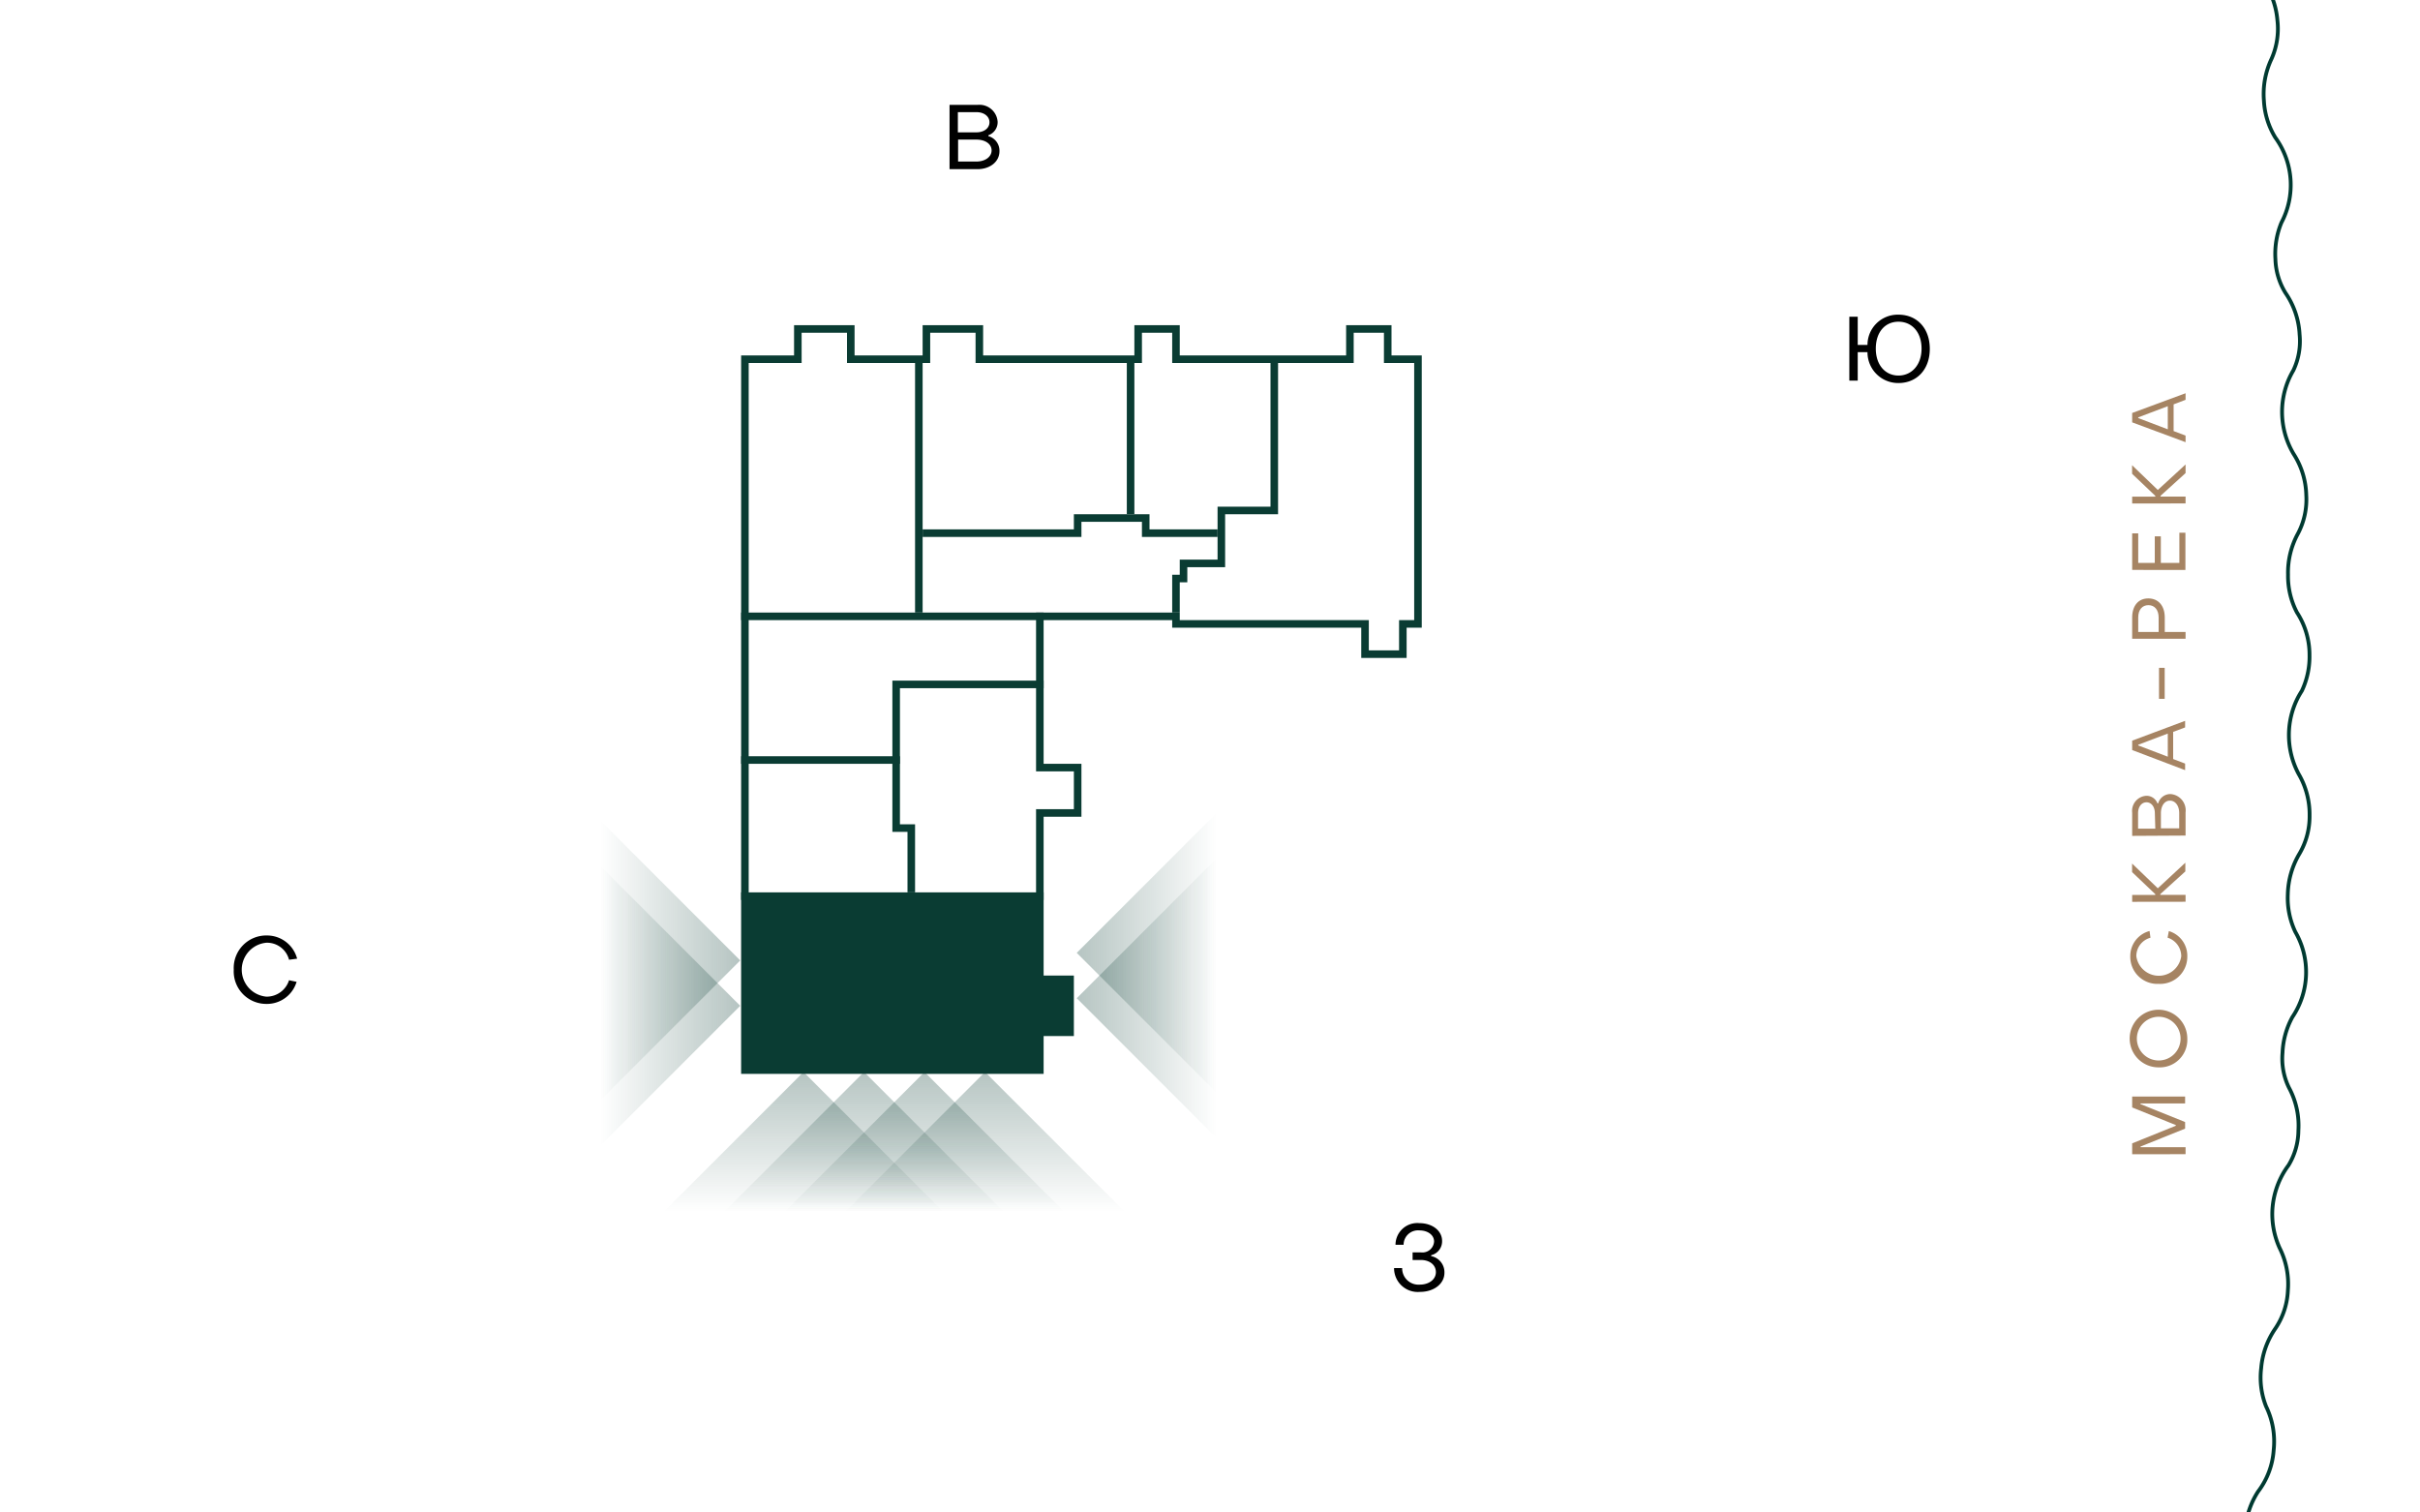 <svg xmlns="http://www.w3.org/2000/svg" xmlns:xlink="http://www.w3.org/1999/xlink" width="320" height="200" viewBox="0 0 320 200"><defs><style>.cls-1,.cls-3,.cls-4{fill:none;}.cls-2{clip-path:url(#clip-path);}.cls-3{stroke:#003a31;stroke-linejoin:round;stroke-width:0.5px;}.cls-4{stroke:#0a3c33;stroke-miterlimit:10;}.cls-5{fill:#0a3c33;}.cls-6{fill:url(#Безымянный_градиент_4);}.cls-7{fill:url(#Безымянный_градиент_4-2);}.cls-8{fill:url(#Безымянный_градиент_4-3);}.cls-9{fill:url(#Безымянный_градиент_4-4);}.cls-10{fill:url(#Безымянный_градиент_4-5);}.cls-11{fill:url(#Безымянный_градиент_4-6);}.cls-12{fill:url(#Безымянный_градиент_4-7);}.cls-13{fill:url(#Безымянный_градиент_4-8);}.cls-14{isolation:isolate;}.cls-15{fill:#a68463;}</style><clipPath id="clip-path"><rect class="cls-1" width="320" height="200"/></clipPath><linearGradient id="Безымянный_градиент_4" x1="-726.37" y1="-311.5" x2="-726.37" y2="-293" gradientTransform="matrix(0, -1, -1, 0, -150.62, -594.37)" gradientUnits="userSpaceOnUse"><stop offset="0" stop-color="#0a3c33" stop-opacity="0"/><stop offset="1" stop-color="#0a3c33" stop-opacity="0.3"/></linearGradient><linearGradient id="Безымянный_градиент_4-2" x1="-720.37" x2="-720.37" xlink:href="#Безымянный_градиент_4"/><linearGradient id="Безымянный_градиент_4-3" x1="-277.37" y1="825.5" x2="-277.37" y2="844" gradientTransform="matrix(0, 1, 1, 0, -746.12, 404.37)" xlink:href="#Безымянный_градиент_4"/><linearGradient id="Безымянный_градиент_4-4" x1="-271.37" y1="825.5" x2="-271.37" y2="844" gradientTransform="matrix(0, 1, 1, 0, -746.12, 404.37)" xlink:href="#Безымянный_градиент_4"/><linearGradient id="Безымянный_градиент_4-5" x1="-554" y1="-1054" x2="-535.5" y2="-1054" gradientTransform="matrix(0, -1, -1, 0, -947.75, -393.75)" xlink:href="#Безымянный_градиент_4"/><linearGradient id="Безымянный_градиент_4-6" x1="-554" y1="-1062" x2="-535.5" y2="-1062" gradientTransform="matrix(0, -1, -1, 0, -947.75, -393.75)" xlink:href="#Безымянный_градиент_4"/><linearGradient id="Безымянный_градиент_4-7" x1="-554" y1="-1070" x2="-535.5" y2="-1070" gradientTransform="matrix(0, -1, -1, 0, -947.75, -393.75)" xlink:href="#Безымянный_градиент_4"/><linearGradient id="Безымянный_градиент_4-8" x1="-554" y1="-1078" x2="-535.5" y2="-1078" gradientTransform="matrix(0, -1, -1, 0, -947.75, -393.75)" xlink:href="#Безымянный_градиент_4"/></defs><g id="река"><g class="cls-2"><path class="cls-3" d="M296.91,202a10.82,10.82,0,0,1,1.68-4.77,10.15,10.15,0,0,0,2.06-5.47,10.6,10.6,0,0,0-1-5.78,10.36,10.36,0,0,1-.65-5.08,10.8,10.8,0,0,1,1.89-5.25,9.73,9.73,0,0,0,1.64-5,10.61,10.61,0,0,0-1.09-5.62,10.85,10.85,0,0,1-.95-5.21,11,11,0,0,1,1.62-5c.16-.25.32-.49.49-.71a9,9,0,0,0,1.32-4.63,10.54,10.54,0,0,0-1.24-5.64,8.77,8.77,0,0,1-.86-4.62,10.73,10.73,0,0,1,1.3-4.72,10.65,10.65,0,0,0,.4-11.26,10.48,10.48,0,0,1-1-5,11,11,0,0,1,1.55-5.37,9.77,9.77,0,0,0,1.33-5,10.64,10.64,0,0,0-1.45-5.53,10.9,10.9,0,0,1,0-10.27c.14-.25.29-.5.44-.74a10.63,10.63,0,0,0,1-4.7,10.27,10.27,0,0,0-1.66-5.64,10.35,10.35,0,0,1-1.18-5,10.75,10.75,0,0,1,1.31-5.43,9.66,9.66,0,0,0,1.1-5.09A10.5,10.5,0,0,0,303.27,60a10.89,10.89,0,0,1-.43-10.26c.13-.26.26-.51.41-.76a9,9,0,0,0,.83-4.74,10.66,10.66,0,0,0-1.85-5.48,8.94,8.94,0,0,1-1.35-4.5,10.8,10.8,0,0,1,.8-4.83,10.67,10.67,0,0,0-.81-11.24,10.35,10.35,0,0,1-1.51-4.89,10.87,10.87,0,0,1,1-5.5,9.81,9.81,0,0,0,.78-5.16,10.63,10.63,0,0,0-2-5.35"/></g></g><g id="план"><polygon class="cls-4" points="137.5 141.5 98.5 141.5 98.5 47.5 105.5 47.5 105.5 43.5 112.5 43.5 112.5 47.5 122.5 47.5 122.5 43.5 129.5 43.5 129.5 47.5 150.5 47.5 150.5 43.5 155.5 43.5 155.5 47.5 178.5 47.5 178.5 43.5 183.5 43.5 183.5 47.5 187.5 47.5 187.5 82.5 185.5 82.5 185.5 86.5 180.5 86.5 180.5 82.5 155.5 82.5 155.5 81.5 137.5 81.5 137.5 101.5 142.5 101.5 142.5 107.5 137.5 107.5 137.5 129.5 141.5 129.5 141.5 136.5 137.5 136.5 137.5 141.5"/><line class="cls-4" x1="98" y1="118.5" x2="138" y2="118.5"/><line class="cls-4" x1="98" y1="100.5" x2="119" y2="100.5"/><polyline class="cls-4" points="120.5 118 120.5 109.5 118.5 109.5 118.5 90.5 138 90.5"/><line class="cls-4" x1="98" y1="81.5" x2="138" y2="81.5"/><line class="cls-4" x1="121.5" y1="81" x2="121.5" y2="48"/><polyline class="cls-4" points="122 70.5 142.5 70.5 142.5 68.5 151.5 68.5 151.5 70.5 161 70.5"/><line class="cls-4" x1="149.5" y1="68" x2="149.5" y2="48"/><polyline class="cls-4" points="155.5 81 155.5 76.5 156.5 76.5 156.5 74.5 161.5 74.5 161.5 67.5 168.5 67.5 168.5 48"/></g><g id="квартиры"><polygon class="cls-5" points="141.5 129.5 141.5 136.5 137.5 136.5 137.5 141.5 98.5 141.5 98.5 118.5 120.5 118.5 137.5 118.5 137.5 129.5 141.5 129.5"/></g><g id="виды"><path class="cls-6" d="M160.88,113.5,142.38,132l18.5,18.5Z"/><path class="cls-7" d="M160.88,107.5,142.38,126l18.5,18.5Z"/><path class="cls-8" d="M79.38,145.5,97.88,127l-18.5-18.5Z"/><path class="cls-9" d="M79.38,151.5,97.88,133l-18.5-18.5Z"/><path class="cls-10" d="M124.75,160.25l-18.5-18.5-18.5,18.5Z"/><path class="cls-11" d="M132.75,160.25l-18.5-18.5-18.5,18.5Z"/><path class="cls-12" d="M140.75,160.25l-18.5-18.5-18.5,18.5Z"/><path class="cls-13" d="M148.75,160.25l-18.5-18.5-18.5,18.5Z"/></g><g id="текст"><g class="cls-14"><g class="cls-14"><path d="M246.94,46.57h-1.29v3.76h-1.11V41.88h1.11v3.73h1.29a4,4,0,0,1,4.1-4c2.43,0,4.14,1.78,4.14,4.52s-1.73,4.52-4.14,4.52A4.06,4.06,0,0,1,246.94,46.57Zm7.15-.47c0-2.18-1.27-3.56-3.05-3.56s-3,1.38-3,3.56,1.27,3.56,3,3.56S254.09,48.27,254.09,46.1Z"/></g></g><g class="cls-14"><g class="cls-14"><path d="M30.91,128.22a4.3,4.3,0,0,1,4.38-4.52,4.12,4.12,0,0,1,4,3.07l-1.07.14a3,3,0,0,0-3-2.25,3.58,3.58,0,0,0,0,7.13,3.1,3.1,0,0,0,3-2.17l1,.21a4.09,4.09,0,0,1-4,2.92A4.3,4.3,0,0,1,30.91,128.22Z"/></g></g><g class="cls-14"><g class="cls-14"><path d="M184.34,167.68h1.07a2.16,2.16,0,0,0,2.32,2.19c1.22,0,2.14-.68,2.14-1.65s-.84-1.61-2-1.61h-1.08v-1h1.14a1.54,1.54,0,0,0,1.7-1.44c0-.87-.84-1.47-1.94-1.47a1.91,1.91,0,0,0-2.09,1.9h-1.07a2.88,2.88,0,0,1,3.16-2.86c1.71,0,3,1,3,2.35a1.88,1.88,0,0,1-1.45,1.89v.12A2.17,2.17,0,0,1,191,168.3c0,1.47-1.4,2.53-3.23,2.53A3.14,3.14,0,0,1,184.34,167.68Z"/></g></g><g class="cls-14"><g class="cls-14"><path d="M125.56,13.87h3.69a2.41,2.41,0,0,1,2.67,2.26,1.84,1.84,0,0,1-1.23,1.76V18A2,2,0,0,1,132.16,20c0,1.36-1.22,2.37-2.92,2.37h-3.68Zm3.56,3.63c1,0,1.72-.55,1.72-1.33s-.72-1.34-1.72-1.34h-2.46V17.5Zm0,3.86c1.15,0,2-.62,2-1.47s-.84-1.43-2-1.43h-2.43v2.9Z"/></g></g><g class="cls-14"><g class="cls-14"><path class="cls-15" d="M281.94,152.63v-1.44l5.77-2.33v-.09l-5.77-2.33V145h7v.91h-5.9V146l5.9,2.37v.87l-5.89,2.37v.09H289v.92Z"/><path class="cls-15" d="M285.45,141.14a3.81,3.81,0,1,1,3.78-3.81A3.64,3.64,0,0,1,285.45,141.14Zm0-6.69a2.89,2.89,0,1,0,0,5.78,2.89,2.89,0,1,0,0-5.78Z"/><path class="cls-15" d="M285.45,130.1a3.58,3.58,0,0,1-3.76-3.65,3.42,3.42,0,0,1,2.55-3.34l.12.89a2.51,2.51,0,0,0-1.87,2.45,3,3,0,0,0,5.94,0,2.58,2.58,0,0,0-1.81-2.46l.17-.87a3.4,3.4,0,0,1,2.44,3.33A3.59,3.59,0,0,1,285.45,130.1Z"/><path class="cls-15" d="M281.94,119.25v-.91H285v-.1l-3.07-2.92v-1.13l3.4,3.27,3.64-3.38v1.15l-3.31,3v.1H289v.91Z"/><path class="cls-15" d="M281.94,110.53v-3.07a2,2,0,0,1,1.88-2.23,1.53,1.53,0,0,1,1.46,1h.1A1.67,1.67,0,0,1,287,105a2.16,2.16,0,0,1,2,2.43v3.06Zm3-3c0-.84-.46-1.44-1.11-1.44s-1.11.6-1.11,1.44v2.05H285Zm3.22,0c0-1-.52-1.66-1.23-1.66s-1.19.7-1.19,1.66v2h2.42Z"/><path class="cls-15" d="M281.94,99.18V97.94l7-2.62v.87l-1.58.59v3.59l1.58.6v.87ZM286.65,97l-3.91,1.48v.09l3.91,1.49Z"/><path class="cls-15" d="M285.49,92.41v-4.1h.75v4.1Z"/><path class="cls-15" d="M281.94,84.46V81.65c0-1.54.81-2.53,2.15-2.52s2.16,1,2.16,2.52v1.92H289v.89Zm3.5-2.81c0-1-.53-1.63-1.35-1.63s-1.35.61-1.35,1.63v1.92h2.7Z"/><path class="cls-15" d="M281.94,75.36V70.53h.8v3.91h2.19V70.92h.8v3.52h2.45v-4h.8v4.93Z"/><path class="cls-15" d="M281.94,66.58v-.91H285v-.1l-3.07-2.92V61.52l3.4,3.27L289,61.42v1.14l-3.31,3v.1H289v.91Z"/><path class="cls-15" d="M281.94,55.85V54.61L289,52v.87l-1.58.6V57l1.58.6v.87Zm4.71-2.14-3.91,1.48v.09l3.91,1.49Z"/></g></g></g></svg>